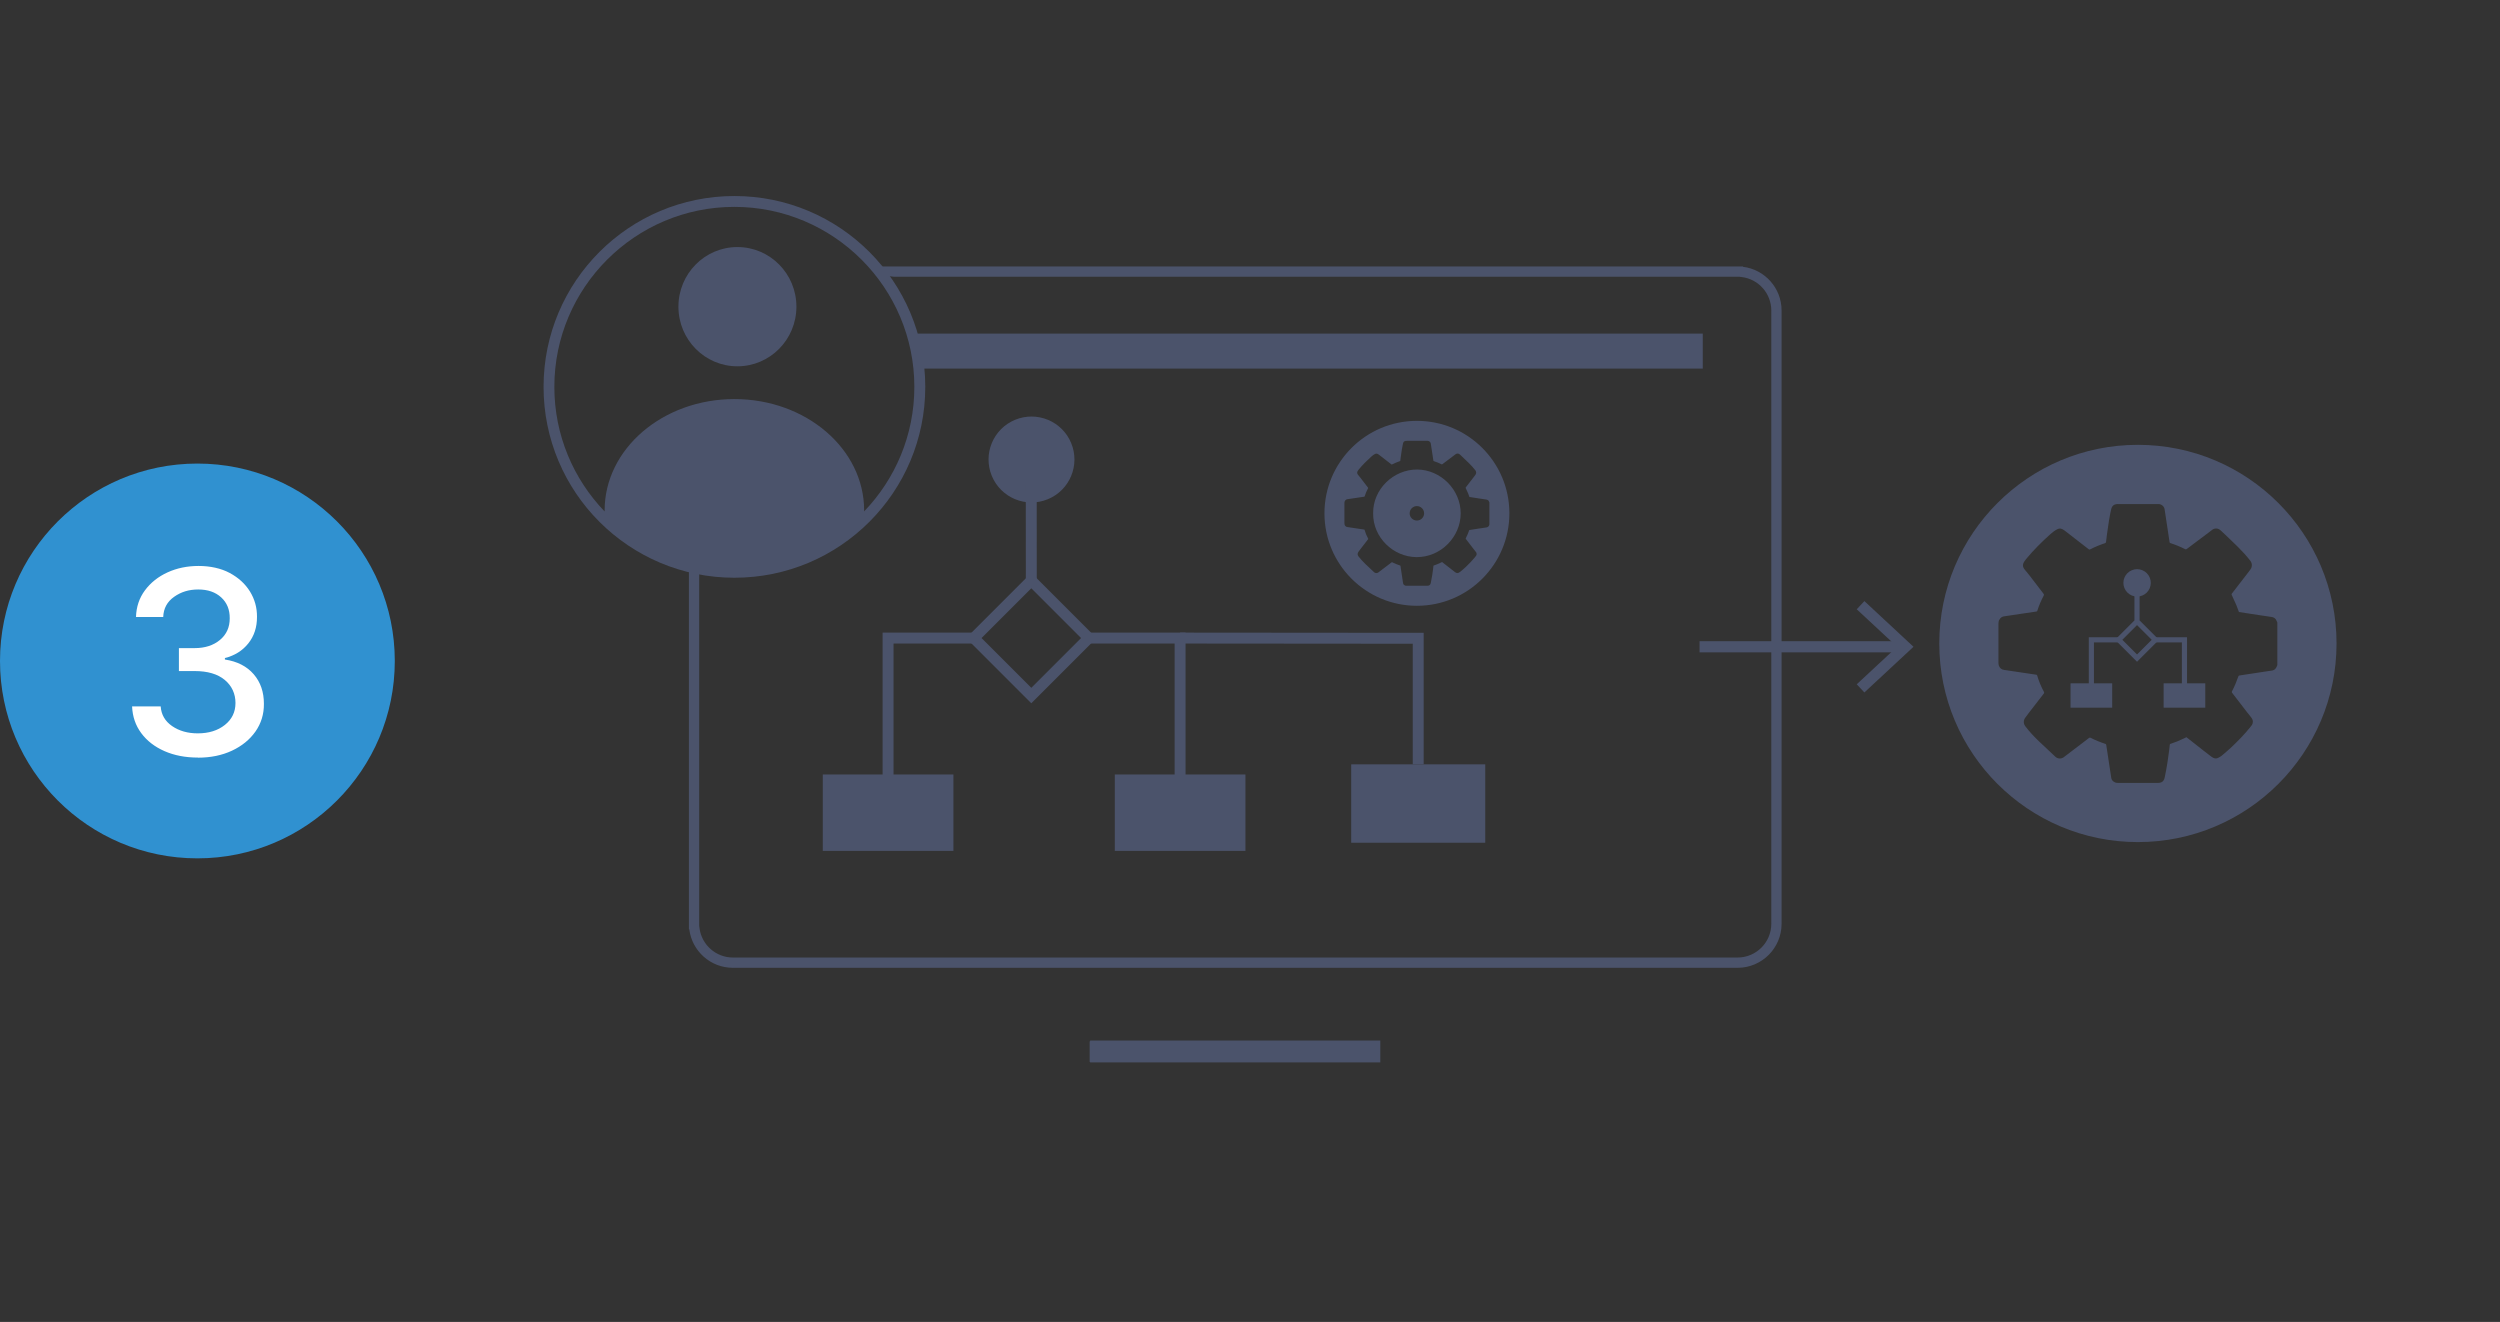<?xml version="1.0" encoding="UTF-8"?><svg id="Layer_1" xmlns="http://www.w3.org/2000/svg" viewBox="0 0 730 386"><rect x="0" y="0" width="730" height="386" fill="#333333" stroke="none"/><defs><style>.cls-1{stroke-width:1.5px;}.cls-1,.cls-2,.cls-3,.cls-4{fill:none;stroke:#4b536b;stroke-miterlimit:10;}.cls-2{stroke-width:6px;}.cls-5{fill:#fff;}.cls-6{fill:#3091d0;}.cls-7{fill:#4b536b;}.cls-3{stroke-width:3.19px;}.cls-4{stroke-width:3.26px;}</style></defs><g><circle class="cls-6" cx="57.64" cy="193" r="57.64"/><path class="cls-5" d="M57.8,221.21c-3.67,0-6.93-.63-9.79-1.89-2.86-1.26-5.11-3.01-6.77-5.25-1.66-2.24-2.55-4.84-2.67-7.81h8.35c.16,2.41,1.27,4.33,3.33,5.75,2.06,1.42,4.56,2.13,7.5,2.13,3.21,0,5.85-.82,7.91-2.46,2.07-1.64,3.1-3.78,3.1-6.42s-1.04-4.99-3.13-6.72c-2.08-1.73-5.01-2.59-8.79-2.59h-4.6v-6.7h4.6c3.01,0,5.48-.8,7.39-2.39,1.92-1.6,2.86-3.71,2.85-6.33,.02-2.52-.81-4.55-2.49-6.09s-3.91-2.31-6.69-2.31-5.03,.71-7.06,2.14c-2.03,1.43-3.09,3.39-3.18,5.89h-7.95c.09-2.96,.96-5.56,2.62-7.79s3.85-3.98,6.58-5.23c2.73-1.25,5.76-1.88,9.1-1.88s6.52,.68,9.07,2.05c2.55,1.37,4.52,3.17,5.91,5.41,1.38,2.24,2.07,4.7,2.05,7.38,.02,3.05-.83,5.64-2.53,7.77s-3.98,3.56-6.84,4.28v.43c3.62,.55,6.42,1.99,8.42,4.31,2,2.32,2.98,5.21,2.97,8.65,.02,3.01-.81,5.71-2.47,8.07-1.67,2.37-3.96,4.23-6.86,5.59-2.91,1.36-6.22,2.04-9.92,2.04Z"/></g><g><line class="cls-4" x1="496.27" y1="188.86" x2="555.21" y2="188.86"/><polygon class="cls-7" points="544.4 202.2 542.17 199.81 553.95 188.86 542.17 177.91 544.4 175.52 558.74 188.86 544.4 202.2"/></g><g><g><path class="cls-7" d="M413.74,122.89c-14.91,0-27,12.09-27,27s12.09,27,27,27,27-12.09,27-27-12.09-27-27-27Zm21.14,30.35c-.12,.39-.34,.68-.77,.76-.29,.05-.59,.09-.89,.13-.68,.1-1.36,.21-2.04,.31-.67,.1-1.35,.21-2.02,.31-.09,.01-.13,.04-.17,.13-.28,.78-.59,1.55-.98,2.28-.05,.09-.03,.15,.02,.22,.77,.99,1.53,2,2.3,2.99,.22,.28,.47,.56,.67,.85,.25,.34,.23,.78-.01,1.1-.09,.12-.18,.24-.28,.36-.83,1.03-1.76,1.98-2.72,2.89-.5,.48-1.03,.92-1.56,1.36-.09,.07-.19,.13-.29,.19-.45,.29-.77,.32-1.3-.08-.78-.58-1.54-1.19-2.3-1.79-.48-.38-.97-.76-1.46-1.14-.14,.07-.27,.13-.41,.2-.65,.32-1.31,.59-1.99,.81-.07,.02-.11,.05-.12,.13-.01,.21-.04,.44-.07,.66-.1,.7-.18,1.39-.29,2.09-.12,.75-.26,1.49-.41,2.23-.13,.58-.45,.81-1.03,.81h-6.01c-.06,0-.13,0-.2,0-.4-.02-.79-.34-.85-.7-.04-.23-.07-.45-.1-.67-.11-.73-.22-1.46-.33-2.19-.11-.73-.23-1.46-.33-2.19-.02-.09-.04-.14-.14-.17-.76-.25-1.52-.55-2.24-.92-.09-.04-.15-.04-.23,.02-1.28,.97-2.56,1.94-3.84,2.92-.38,.29-.92,.27-1.27-.06-.85-.79-1.71-1.59-2.54-2.4-.72-.7-1.41-1.43-2.02-2.23-.31-.41-.31-.89-.01-1.3,.17-.25,.36-.5,.54-.73,.75-.99,1.51-1.96,2.27-2.94,.06-.08,.07-.15,.02-.24-.43-.8-.78-1.63-1.03-2.51-.02-.07-.05-.09-.12-.1-.88-.13-1.76-.26-2.63-.39-.75-.11-1.5-.23-2.26-.34-.42-.06-.68-.29-.81-.67-.04-.13-.06-.28-.06-.41v-5.94c0-.09,0-.17,.02-.26,.05-.4,.39-.77,.76-.84,.28-.05,.57-.09,.86-.13,.74-.11,1.48-.22,2.23-.33,.62-.1,1.26-.19,1.89-.28,.09-.01,.13-.04,.15-.13,.25-.8,.58-1.57,.98-2.31,.04-.09,.04-.15-.02-.23-.7-.91-1.4-1.83-2.11-2.75-.24-.32-.51-.63-.77-.95-.34-.42-.36-.78-.06-1.23,.08-.13,.17-.25,.27-.37,1.12-1.35,2.36-2.58,3.66-3.75,.33-.29,.68-.57,1.08-.77,.24-.12,.48-.13,.72-.03,.14,.07,.28,.15,.41,.25,1.22,.94,2.44,1.88,3.65,2.83,.07,.05,.12,.05,.2,.01,.73-.38,1.49-.69,2.26-.95,.11-.04,.14-.09,.15-.2,.04-.37,.08-.73,.13-1.1,.1-.72,.2-1.46,.32-2.18,.09-.58,.21-1.16,.34-1.74,.09-.4,.35-.64,.76-.71,.11-.01,.22-.01,.34-.01h6.11c.44,.02,.83,.38,.89,.8,.04,.31,.09,.62,.14,.93l.31,2.02c.1,.68,.21,1.36,.31,2.04,.01,.09,.05,.12,.12,.14,.77,.25,1.52,.55,2.25,.92,.1,.05,.15,.04,.24-.02,1.23-.93,2.46-1.85,3.69-2.78,.11-.09,.22-.18,.34-.24,.44-.19,.83-.09,1.16,.23,.84,.8,1.69,1.6,2.51,2.41,.7,.68,1.36,1.41,1.96,2.18,.29,.37,.29,.91,0,1.3-.2,.26-.39,.52-.58,.77-.75,.97-1.49,1.93-2.24,2.9-.06,.07-.05,.13-.01,.21,.23,.5,.47,.99,.68,1.5,.15,.35,.27,.72,.4,1.08,.38,.06,.76,.12,1.14,.18,.69,.11,1.38,.21,2.07,.32,.56,.09,1.12,.17,1.69,.25,.3,.04,.56,.14,.73,.41,.09,.14,.14,.3,.2,.45v6.44s-.02,.04-.03,.07Z"/><path class="cls-7" d="M413.85,137.1c-6.95-.04-12.98,5.75-12.89,12.78-.1,7.01,5.84,12.75,12.66,12.8,7.12,.06,12.9-5.94,12.9-12.77,.01-6.92-5.83-12.75-12.68-12.81Zm-.12,14.9c-1.16,0-2.11-.94-2.11-2.11s.94-2.11,2.11-2.11,2.11,.94,2.11,2.11-.94,2.11-2.11,2.11Z"/></g><g><line class="cls-2" x1="318.18" y1="307.07" x2="402.26" y2="307.07"/><g><rect class="cls-7" x="318.32" y="303.84" width="84.73" height="6.38"/><polygon class="cls-7" points="497.21 97.41 251.25 97.41 267.01 97.41 267.01 107.63 251.25 107.63 384.69 107.63 437.65 107.63 497.21 107.63 497.21 107.63 497.21 97.41 497.21 97.41"/></g></g><g><rect class="cls-3" x="289.27" y="174.44" width="23.74" height="23.74" transform="translate(-43.54 267.51) rotate(-45)"/><circle class="cls-7" cx="301.2" cy="134.17" r="12.54" transform="translate(-28.42 125.48) rotate(-22.5)"/><line class="cls-3" x1="301.12" y1="137.97" x2="301.14" y2="169.53"/><polyline class="cls-3" points="316.74 186.32 344.59 186.32 344.59 238.97"/><polyline class="cls-3" points="259.32 238.97 259.32 186.32 285.37 186.32"/><polyline class="cls-3" points="344.59 186.32 414.12 186.38 414.12 223.19"/><rect class="cls-7" x="325.52" y="226.15" width="38.15" height="22.31"/><rect class="cls-7" x="240.25" y="226.15" width="38.15" height="22.31"/><rect class="cls-7" x="394.55" y="223.19" width="39.14" height="22.89"/></g><g><path class="cls-7" d="M214.45,57.24c-30.78,0-55.73,24.95-55.73,55.73s24.95,55.73,55.73,55.73,55.73-24.95,55.73-55.73-24.95-55.73-55.73-55.73Zm37.87,92.12c0-.1,.01-.2,.01-.3,0-17.97-16.96-32.53-37.89-32.53s-37.89,14.56-37.89,32.53c0,.1,.01,.2,.01,.3-9.09-9.45-14.69-22.28-14.69-36.39,0-28.98,23.58-52.56,52.56-52.56s52.56,23.58,52.56,52.56c0,14.12-5.6,26.94-14.69,36.39Z"/><path class="cls-7" d="M215.32,72.14c-9.52,0-17.22,7.79-17.22,17.41s7.71,17.41,17.22,17.41,17.23-7.79,17.23-17.41-7.71-17.41-17.23-17.41Z"/></g></g><path class="cls-7" d="M508.96,77.92v-.11h-251.58v2.59l3.68,.41h246.84l.7,.09c4.91,.61,8.62,4.81,8.62,9.76v179.09c0,5.43-4.42,9.85-9.85,9.85H214.01c-4.95,0-9.15-3.71-9.76-8.62l-.09-.7v-100.97l.04-4.56-3.04-8.55v115.15h.11c.79,6.34,6.18,11.25,12.74,11.25H507.37c7.09,0,12.85-5.75,12.85-12.85V90.65c0-6.55-4.91-11.95-11.25-12.74Z"/><path class="cls-7" d="M624.27,129.89c-32.03,0-58,25.97-58,58s25.97,58,58,58,58-25.97,58-58-25.97-58-58-58Zm40.71,64.31s-.04,.08-.05,.13c-.24,.74-.66,1.32-1.48,1.47-.57,.09-1.13,.17-1.71,.25-1.31,.2-2.63,.4-3.93,.6-1.3,.2-2.59,.4-3.88,.59-.18,.02-.26,.08-.32,.25-.53,1.51-1.13,2.99-1.88,4.39-.09,.18-.06,.28,.05,.42,1.47,1.91,2.95,3.84,4.43,5.76,.42,.54,.9,1.07,1.29,1.64,.47,.66,.44,1.49-.02,2.11-.17,.23-.35,.46-.54,.69-1.6,1.98-3.39,3.8-5.23,5.56-.97,.92-1.99,1.77-3,2.63-.17,.14-.37,.25-.55,.36-.86,.55-1.48,.61-2.5-.15-1.51-1.12-2.96-2.3-4.43-3.45-.93-.73-1.86-1.46-2.8-2.19-.27,.14-.53,.26-.79,.39-1.25,.61-2.52,1.13-3.84,1.55-.14,.04-.21,.09-.22,.26-.02,.41-.08,.85-.14,1.27-.19,1.34-.34,2.68-.56,4.03-.22,1.44-.49,2.86-.79,4.28-.25,1.12-.86,1.57-1.99,1.57h-11.57c-.12,0-.25,0-.38-.01-.76-.05-1.52-.66-1.64-1.35-.08-.43-.13-.87-.2-1.29-.21-1.41-.42-2.81-.64-4.21-.21-1.41-.44-2.81-.64-4.21-.03-.18-.08-.27-.27-.33-1.47-.48-2.92-1.06-4.31-1.78-.17-.08-.28-.07-.44,.05-2.46,1.87-4.92,3.74-7.38,5.62-.73,.55-1.77,.52-2.44-.11-1.64-1.53-3.28-3.06-4.9-4.61-1.39-1.35-2.72-2.74-3.89-4.3-.59-.79-.6-1.71-.02-2.51,.33-.48,.68-.95,1.05-1.41,1.45-1.89,2.91-3.77,4.37-5.65,.12-.15,.14-.28,.04-.46-.83-1.54-1.5-3.14-1.99-4.83-.05-.14-.09-.18-.23-.2-1.69-.25-3.38-.51-5.06-.75-1.45-.21-2.9-.45-4.35-.65-.8-.11-1.31-.55-1.55-1.3-.08-.25-.11-.53-.11-.79v-11.43c0-.17,.01-.33,.04-.49,.1-.77,.74-1.48,1.47-1.61,.54-.09,1.1-.17,1.65-.25,1.42-.21,2.85-.42,4.28-.64,1.2-.19,2.41-.36,3.63-.54,.17-.02,.25-.08,.29-.25,.48-1.54,1.12-3.01,1.88-4.44,.08-.18,.08-.28-.04-.45-1.35-1.75-2.7-3.52-4.05-5.29-.47-.62-.99-1.21-1.48-1.82-.65-.8-.68-1.51-.11-2.37,.15-.25,.33-.48,.52-.71,2.15-2.59,4.53-4.97,7.04-7.22,.64-.57,1.31-1.09,2.07-1.48,.46-.24,.92-.26,1.38-.06,.27,.13,.54,.29,.79,.48,2.34,1.81,4.69,3.63,7.03,5.45,.13,.11,.22,.11,.38,.02,1.4-.73,2.86-1.33,4.36-1.82,.21-.07,.27-.18,.29-.38,.08-.71,.15-1.41,.26-2.12,.19-1.39,.38-2.8,.61-4.19,.18-1.12,.41-2.24,.66-3.34,.18-.77,.67-1.24,1.46-1.37,.21-.02,.42-.02,.65-.02h11.75c.85,.03,1.6,.73,1.71,1.53,.07,.6,.18,1.2,.27,1.79l.59,3.88c.2,1.31,.4,2.62,.59,3.93,.02,.17,.11,.22,.23,.27,1.48,.48,2.92,1.06,4.32,1.77,.19,.1,.29,.08,.47-.05,2.37-1.79,4.73-3.57,7.1-5.34,.21-.17,.42-.35,.66-.46,.84-.36,1.59-.16,2.22,.44,1.62,1.54,3.25,3.07,4.84,4.64,1.34,1.32,2.62,2.71,3.77,4.2,.55,.72,.56,1.76,0,2.5-.38,.49-.74,1-1.12,1.48-1.43,1.86-2.86,3.72-4.31,5.58-.11,.14-.09,.25-.02,.4,.45,.95,.89,1.91,1.31,2.88,.29,.68,.52,1.39,.78,2.08,.73,.12,1.46,.22,2.2,.34,1.32,.21,2.65,.41,3.98,.61,1.08,.17,2.16,.33,3.25,.48,.58,.08,1.08,.27,1.4,.79,.16,.27,.26,.58,.39,.87v12.39Z"/><g><rect class="cls-1" x="620.23" y="183.04" width="7.57" height="7.57" transform="translate(50.66 495.96) rotate(-45)"/><circle class="cls-7" cx="624.03" cy="170.2" r="4" transform="translate(-17.63 251.76) rotate(-22.5)"/><line class="cls-1" x1="624.01" y1="171.41" x2="624.01" y2="181.15"/><polyline class="cls-1" points="628.98 186.83 637.86 186.83 637.86 203.61"/><polyline class="cls-1" points="610.68 203.61 610.68 186.83 618.98 186.83"/><rect class="cls-7" x="631.78" y="199.53" width="12.16" height="7.11"/><rect class="cls-7" x="604.6" y="199.53" width="12.16" height="7.11"/></g></svg>